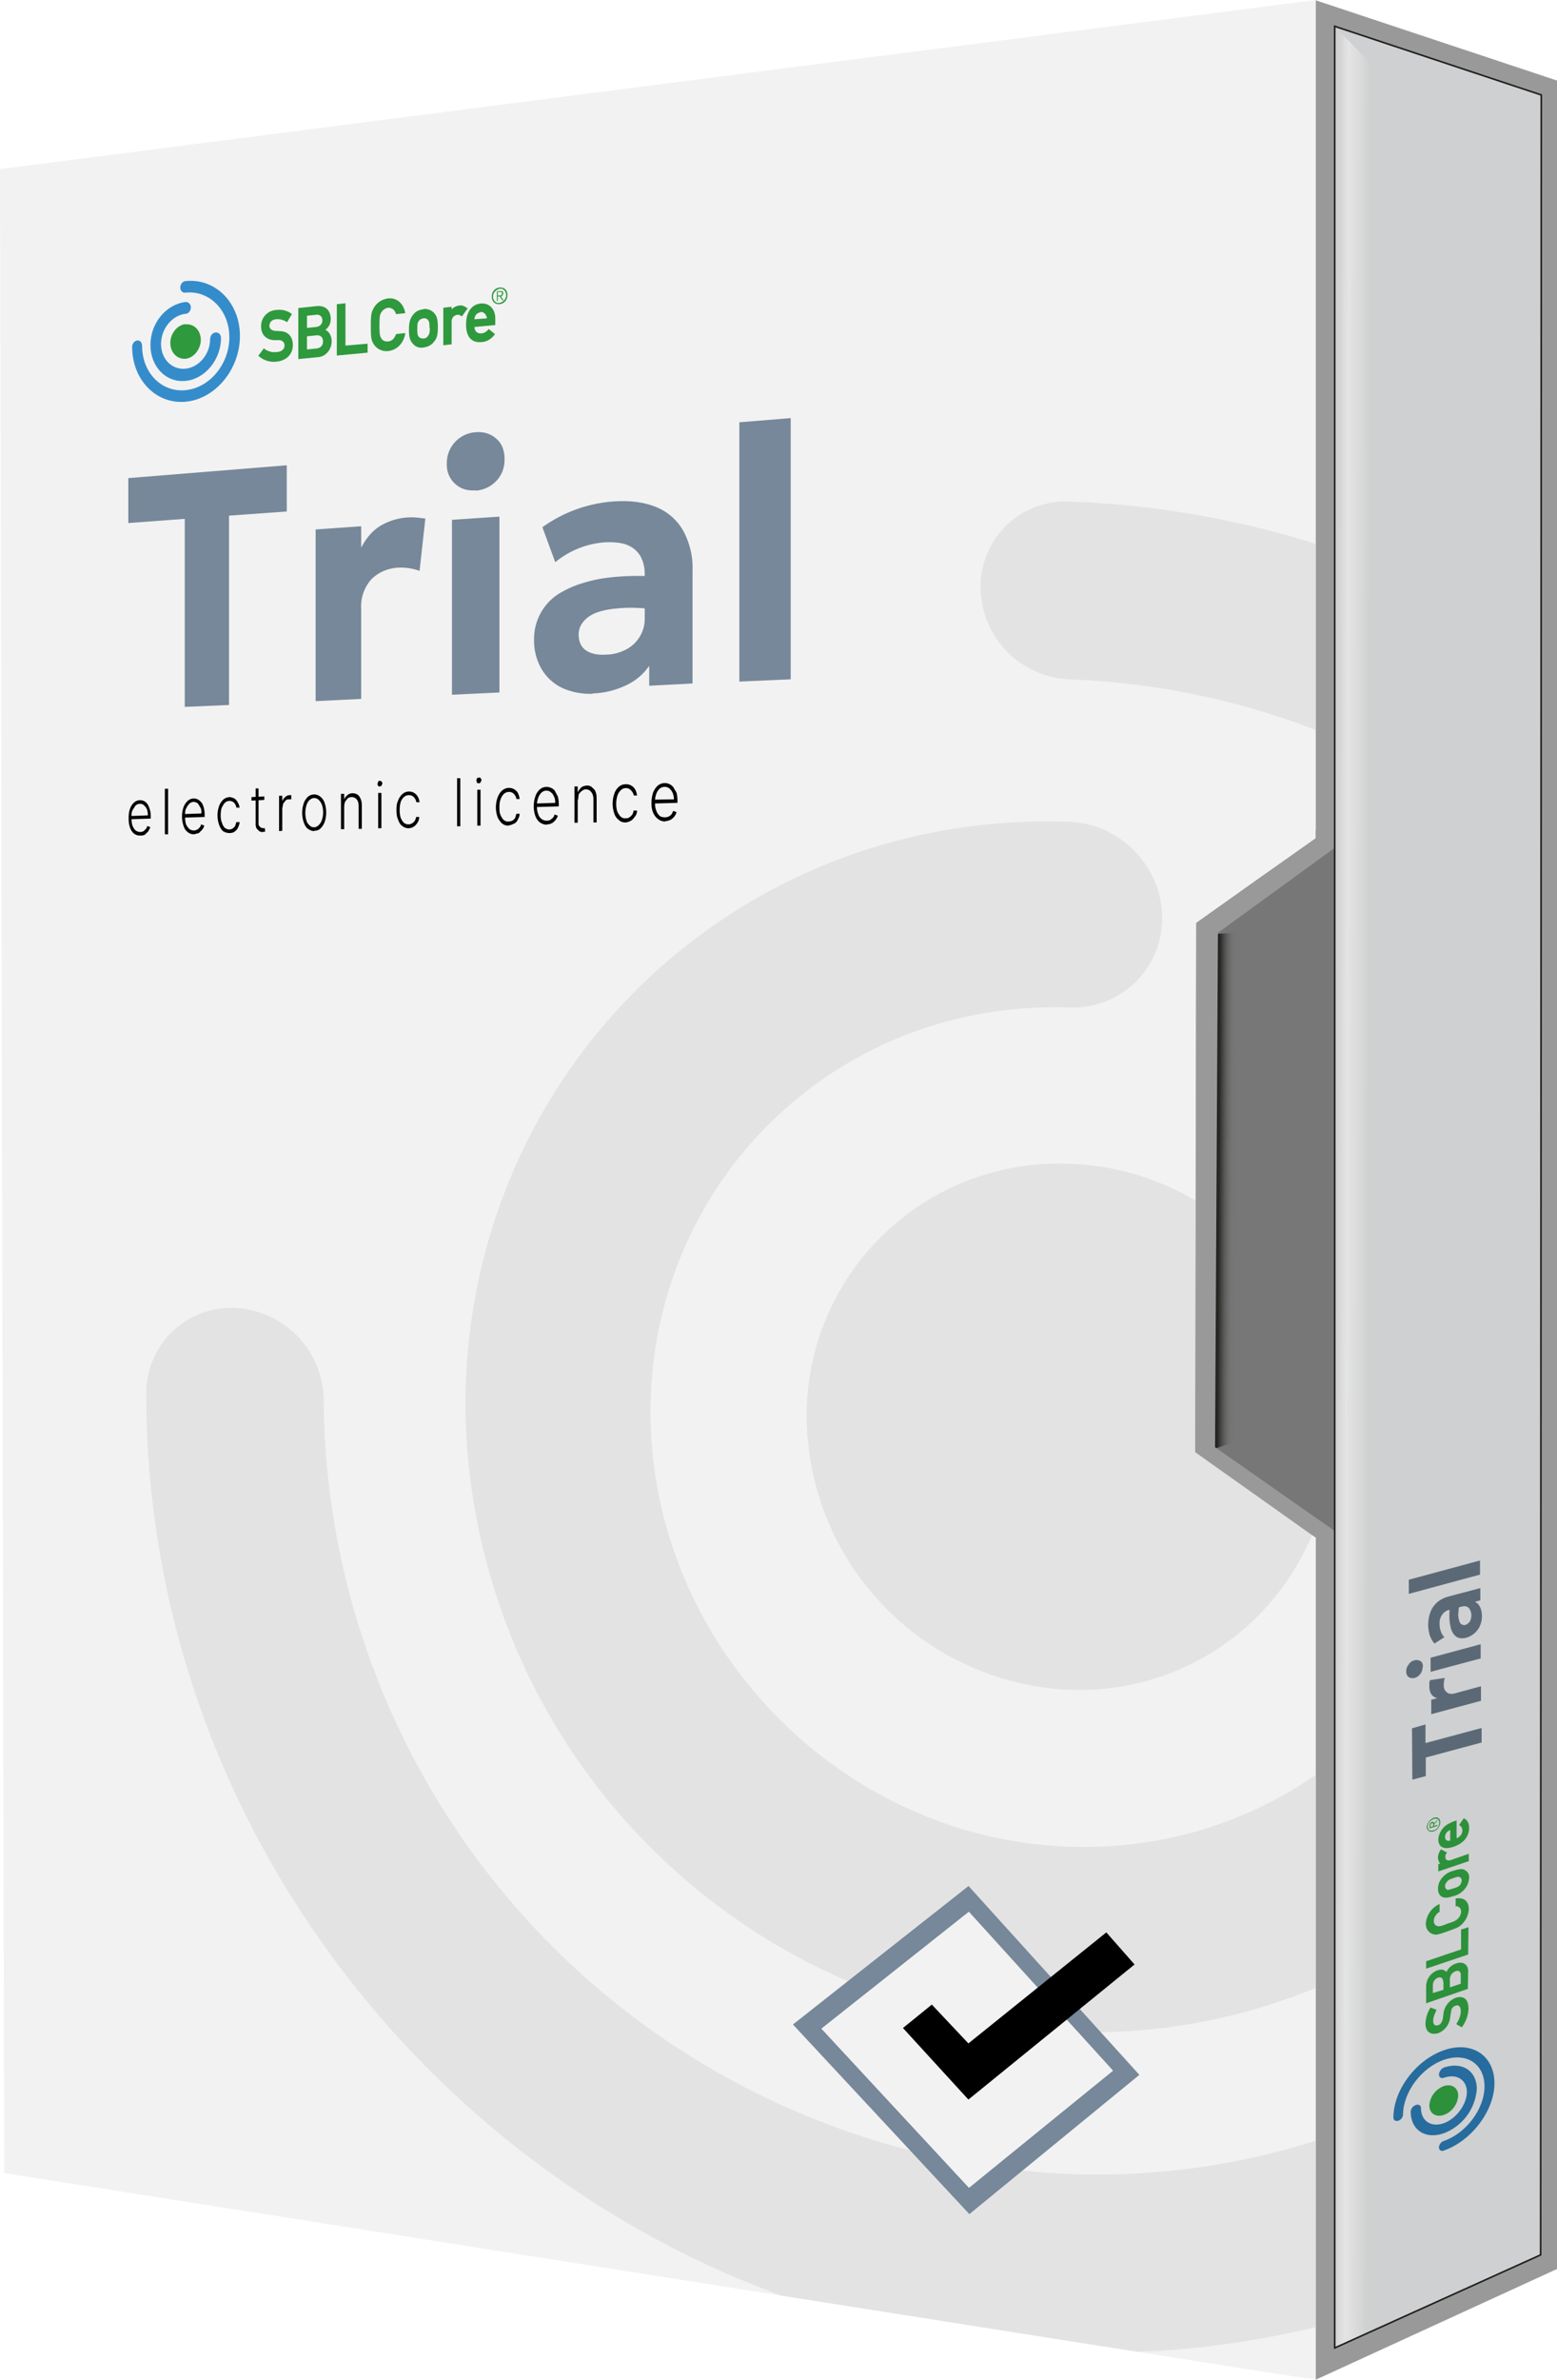 <svg viewBox="0 0 485.4 741.6" version="1.1" id="prefix__svg196" xmlns:xlink="http://www.w3.org/1999/xlink" xmlns="http://www.w3.org/2000/svg"><defs id="prefix__defs116"><linearGradient id="prefix__Nepojmenovan?_p?echod_18" data-name="Nepojmenovan? p?echod 18" x1="514.1" y1="407.2" x2="523.7" y2="407.2" gradientTransform="rotate(.3 516.6 406.2)" gradientUnits="userSpaceOnUse"><stop offset=".2" stop-color="#1d1d1b" id="prefix__stop2"/><stop offset=".3" stop-color="#282826" id="prefix__stop4"/><stop offset=".4" stop-color="#444443" id="prefix__stop6"/><stop offset=".5" stop-color="#5b5b5a" id="prefix__stop8"/><stop offset=".6" stop-color="#6a6a6a" id="prefix__stop10"/><stop offset=".7" stop-color="#747474" id="prefix__stop12"/><stop offset=".9" stop-color="#777" id="prefix__stop14"/></linearGradient><linearGradient id="prefix__Nepojmenovan?_p?echod_18-2" data-name="Nepojmenovan? p?echod 18" x1="491.6" y1="713.9" x2="501.1" y2="713.9" gradientTransform="matrix(.792 -1.154 .305 .209 -71.2 924.6)" xlink:href="#prefix__Nepojmenovan%C3%BD_p%C5%99echod_18"/><linearGradient id="prefix__Nepojmenovan?_p?echod_18-3" data-name="Nepojmenovan? p?echod 18" x1="397.6" y1="957.6" x2="407.1" y2="957.6" gradientTransform="matrix(.792 1.154 .305 -.209 -71.2 49.2)" xlink:href="#prefix__Nepojmenovan%C3%BD_p%C5%99echod_18"/><linearGradient id="prefix__Nepojmenovan?_p?echod_123" data-name="Nepojmenovan? p?echod 123" x1="578.7" y1="102.2" x2="578.7" y2="88.3" gradientTransform="matrix(.02 -11.22 1 .002 452.8 6900.8)" gradientUnits="userSpaceOnUse"><stop offset=".2" stop-color="#cfd0d1" id="prefix__stop19"/><stop offset=".4" stop-color="#dcdddd" id="prefix__stop21"/><stop offset=".7" stop-color="#ededed" id="prefix__stop23"/><stop offset=".8" stop-color="#e3e3e3" id="prefix__stop25"/><stop offset=".9" stop-color="#d4d5d5" id="prefix__stop27"/><stop offset="1" stop-color="#cfd0d1" id="prefix__stop29"/></linearGradient><linearGradient id="prefix__Nepojmenovan?_p?echod_14" data-name="Nepojmenovan? p?echod 14" x1="572.9" y1="334.2" x2="572.9" y2="321.6" gradientTransform="matrix(-.02 11.22 -1 -.002 954.5 -6028)" gradientUnits="userSpaceOnUse"><stop offset=".3" stop-color="#cfd0d1" id="prefix__stop32"/><stop offset=".4" stop-color="#c6c7c7" id="prefix__stop34"/><stop offset=".5" stop-color="#aeaeaf" id="prefix__stop36"/><stop offset=".7" stop-color="#878787" id="prefix__stop38"/><stop offset=".9" stop-color="#555554" id="prefix__stop40"/><stop offset=".9" stop-color="#565655" id="prefix__stop42"/><stop offset=".9" stop-color="#818181" id="prefix__stop44"/><stop offset="1" stop-color="#a3a3a3" id="prefix__stop46"/><stop offset="1" stop-color="#bbbcbc" id="prefix__stop48"/><stop offset="1" stop-color="#c9cacb" id="prefix__stop50"/><stop offset="1" stop-color="#cfd0d1" id="prefix__stop52"/></linearGradient><linearGradient id="prefix__Nepojmenovan?_p?echod_13" data-name="Nepojmenovan? p?echod 13" x1="605.1" y1="306.2" x2="605.1" y2="291.9" gradientTransform="matrix(-17.106 7.702 -.411 -.912 11054.2 -3638)" gradientUnits="userSpaceOnUse"><stop offset=".2" stop-color="#cfd0d1" id="prefix__stop55"/><stop offset=".3" stop-color="#c5c6c7" id="prefix__stop57"/><stop offset=".5" stop-color="#abacac" id="prefix__stop59"/><stop offset=".8" stop-color="#828282" id="prefix__stop61"/><stop offset=".9" stop-color="#6d6d6c" id="prefix__stop63"/><stop offset=".9" stop-color="#818281" id="prefix__stop65"/><stop offset=".9" stop-color="#a3a3a3" id="prefix__stop67"/><stop offset=".9" stop-color="#bbbcbc" id="prefix__stop69"/><stop offset="1" stop-color="#c9cacb" id="prefix__stop71"/><stop offset="1" stop-color="#cfd0d1" id="prefix__stop73"/></linearGradient><linearGradient id="prefix__Nepojmenovan?_p?echod_123-2" data-name="Nepojmenovan? p?echod 123" x1="585.4" y1="55.7" x2="585.4" y2="43.3" gradientTransform="matrix(.996 .333 -.002 1.001 .3 -185)" xlink:href="#prefix__Nepojmenovan%C3%BD_p%C5%99echod_123"/><linearGradient id="prefix__Nepojmenovan?_p?echod_235" data-name="Nepojmenovan? p?echod 235" x1="532.9" y1="314.1" x2="522.3" y2="299.5" gradientUnits="userSpaceOnUse"><stop offset=".2" stop-color="#999" stop-opacity="1" id="prefix__stop77"/><stop offset=".5" stop-color="#5d5d5c" stop-opacity=".9" id="prefix__stop79"/><stop offset=".8" stop-color="#2f2f2d" stop-opacity=".9" id="prefix__stop81"/><stop offset=".9" stop-color="#1d1d1b" stop-opacity=".9" id="prefix__stop83"/><stop offset=".9" stop-color="#4d4d4c" stop-opacity=".9" id="prefix__stop85"/><stop offset="1" stop-color="#838383" stop-opacity="1" id="prefix__stop87"/><stop offset="1" stop-color="#999" stop-opacity="1" id="prefix__stop89"/></linearGradient><linearGradient id="prefix__Nepojmenovan?_p?echod_260" data-name="Nepojmenovan? p?echod 260" x1="532.5" y1="499" x2="522.5" y2="512.8" gradientUnits="userSpaceOnUse"><stop offset="0" stop-color="#999" stop-opacity="1" id="prefix__stop92"/><stop offset=".5" stop-color="#d9d9d9" stop-opacity=".9" id="prefix__stop94"/><stop offset=".7" stop-color="#f4f4f4" stop-opacity=".9" id="prefix__stop96"/></linearGradient><linearGradient id="prefix__Nepojmenovan?_p?echod_243" data-name="Nepojmenovan? p?echod 243" x1="516" y1="406.1" x2="500.2" y2="406.1" gradientUnits="userSpaceOnUse"><stop offset="0" stop-color="#999" stop-opacity="1" id="prefix__stop99"/><stop offset=".1" stop-color="#a0a0a0" stop-opacity="1" id="prefix__stop101"/><stop offset=".3" stop-color="#b5b5b5" stop-opacity="1" id="prefix__stop103"/><stop offset=".5" stop-color="#d7d7d7" stop-opacity=".9" id="prefix__stop105"/><stop offset=".6" stop-color="#ebebeb" stop-opacity=".9" id="prefix__stop107"/><stop offset=".8" stop-color="#b6b6b6" stop-opacity="1" id="prefix__stop109"/><stop offset="1" stop-color="#999" stop-opacity="1" id="prefix__stop111"/></linearGradient><linearGradient xlink:href="#prefix__Nepojmenovan?_p?echod_18" id="prefix__linearGradient1242" gradientUnits="userSpaceOnUse" gradientTransform="rotate(.3 516.6 406.2)" x1="514.1" y1="407.2" x2="523.7" y2="407.2"/><linearGradient xlink:href="#prefix__Nepojmenovan?_p?echod_123" id="prefix__linearGradient1244" gradientUnits="userSpaceOnUse" gradientTransform="matrix(.02 -11.22 1 .002 452.8 6900.8)" x1="578.7" y1="102.2" x2="578.7" y2="88.3"/><style id="style114">.prefix__cls-2{fill:none}.prefix__cls-3{fill:#d9d8d7;opacity:.58}.prefix__cls-6{fill:#276c9e}.prefix__cls-9{fill:#358ccb}.prefix__cls-12{fill:#2f993d}.prefix__cls-17{fill:#768899}.prefix__cls-21{fill:#2c913a}.prefix__cls-22{fill:#f2f2f2}</style></defs><g id="prefix__Vrstva_38" data-name="Vrstva 38" transform="translate(-137 -36)"><path fill="#777" id="prefix__Vrstva_28" data-name="Vrstva 28" d="m560 287.2-75.6 43.1-4.9 160.8 80.1 28.1 20.2-91.4z"/><g id="prefix__Vrstva_55" data-name="Vrstva 55"><path fill="url(#prefix__linearGradient1242)" d="m514.5 327.2.1 160.6 8.7-2.8-1.1-158.4z" id="prefix__path119"/><path fill="url(#prefix__Nepojmenovan%C3%BD_p%C5%99echod_18-2)" d="m515.1 487.1 47.6 36.8 7.4-11-46.6-28.1z" id="prefix__path121"/><path fill="url(#prefix__Nepojmenovan%C3%BD_p%C5%99echod_18-3)" d="m515.5 326.7 47.6-36.8 7.4 11-46.6 28.1z" id="prefix__path123"/></g><path class="prefix__cls-22" d="m509.8 410.2-.2 78.3 35.3 25.1 1.2.8 1.1.8v262.4l-20.9-3.2-34.6-5.5-16.1-2.5-95-15-242.3-38.2L137 88.7 547.2 36v261.3l-19.9 14-17.3 12.4z" id="prefix__Vrstva_25" data-name="Vrstva 25"/><path fill="#cfd0d1" id="prefix__Vrstva_26" data-name="Vrstva 26" d="m553.1 44.2 64.5 21.7v673l-64.5 28.8z"/><g id="prefix__Vrstva_56" data-name="Vrstva 56"><path d="M553.3 44.5v723.2h12.6V57.3Z" opacity=".7" fill="url(#prefix__linearGradient1244)" id="prefix__path128"/><path d="M620.7 743.1 622 60.5h-12.6l.4 669 11 13.6z" fill="url(#prefix__Nepojmenovan%C3%BD_p%C5%99echod_14)" opacity=".6" id="prefix__path130"/><path d="m552.9 768 65.5-27.8-9.3-11.6-56.4 26.8z" fill="url(#prefix__Nepojmenovan%C3%BD_p%C5%99echod_13)" opacity=".5" id="prefix__path132"/><path fill="url(#prefix__Nepojmenovan%C3%BD_p%C5%99echod_123-2)" opacity=".7" d="m617.4 76.8-49.5-17.6-14.8-15 64.4 20.3z" id="prefix__path134"/></g><path d="M622.4 743.1v-682l-75.2-25v261.1l-37.3 26.4-.3 165 37.6 26.6v262.4ZM515.8 486.9l.9-160.2 36.3-26.4v-256l64.5 21.3v673.2l-64.4 29V513.1L515.8 487Z" fill="#999" opacity="1" id="prefix__Vrstva_27_kopie" data-name="Vrstva 27 kopie"/><path fill="url(#prefix__Nepojmenovan%C3%BD_p%C5%99echod_235)" id="prefix__Vrstva_58" data-name="Vrstva 58" d="M547.2 297.2 510 323.6l6.7 3.1 36.1-26.2z"/><path fill="url(#prefix__Nepojmenovan%C3%BD_p%C5%99echod_260)" id="prefix__Vrstva_61" data-name="Vrstva 61" d="m509.6 488.5 6.2-1.6 37 26.2-5.6 2.1z"/><path fill="url(#prefix__Nepojmenovan%C3%BD_p%C5%99echod_243)" id="prefix__Vrstva_59" data-name="Vrstva 59" d="m510 323.6 6.7 3.1-.9 160.2-6.2 1.6z"/><path fill="none" stroke="#1d1d1b" stroke-miterlimit="10" stroke-width=".5" id="prefix__Vrstva_35" data-name="Vrstva 35" d="m553.1 44.2 64.4 21.4-.2 673.1-64.2 29z"/></g><g id="prefix__Vrstva_31" data-name="Vrstva 31" transform="translate(-137 -36)"><path class="prefix__cls-9" d="M194.8 161.2c-9.2.8-16.6-6.9-16.6-17.1 0-1 .7-1.9 1.6-2 .9-.1 1.5.7 1.5 1.7 0 8.3 6 14.5 13.5 13.8 7.5-.7 13.7-8.1 13.7-16.5s-6.2-14.7-13.7-13.9c-.9.1-1.6-.6-1.6-1.6s.7-1.9 1.6-2c9.3-1 17 6.7 17 17.1 0 10.4-7.7 19.7-17 20.5z" id="prefix__path143"/><path class="prefix__cls-9" d="M194.8 154.7c-6 .6-10.9-4.4-10.9-11.2 0-6.8 4.9-12.7 11-13.4.9 0 1.6.7 1.6 1.7s-.7 2-1.7 2c-4.2.5-7.6 4.7-7.6 9.4s3.4 8.1 7.6 7.7c4.2-.4 7.7-4.5 7.7-9.2 0-1 .7-2 1.7-2.1 1-.1 1.7.7 1.7 1.7 0 6.8-5 12.8-11 13.4z" id="prefix__path145"/><path class="prefix__cls-12" d="M194.8 137c-2.6.3-4.7 3-4.7 5.9 0 2.9 2.1 5.1 4.7 4.9 2.6-.2 4.8-3 4.8-5.9 0-2.9-2.1-5.1-4.8-4.8zm29.5 2.2-1.6-.1c-1-.1-1.7-.7-1.7-1.5 0-1.4 1-2 2-2.1a5 5 0 0 1 3.3.8l.2.1 1.5-2.5-.2-.2c-1.5-1-3-1.3-4.7-1.1a5 5 0 0 0-4.7 5.2c0 2.4 1.5 4 3.9 4.2h1.8c1 .1 1.6.7 1.6 1.7 0 1.1-1 2-2.5 2-1.3.2-2.7-.2-3.8-1l-.1-.2-1.8 2.4.2.1a7 7 0 0 0 5.5 1.7c3.1-.3 5.1-2.3 5.1-5.2 0-2-1-4.2-4-4.3zm14.1-.4a4 4 0 0 0 1.7-3.4c0-2.7-1.7-4.3-4.4-4l-5.7.6v15.9l6.2-.6c2.4-.2 4.2-2.4 4.2-5 0-1.4-.7-3-2-3.5zm-5.7 2 3-.3c1.5-.1 2 .9 2 1.9 0 1-.5 2-2 2.2l-3 .3v-4zm2.8-2.9-2.8.3v-3.8l2.8-.3c1.4-.2 2 .8 2 1.7 0 1.2-.8 2-2 2.1z" id="prefix__path147"/><path class="prefix__cls-12" d="m244.7 130.5-2.7.3v16l9.6-.9v-2.8l-6.9.6z" id="prefix__path149"/><path class="prefix__cls-12" d="M260.4 140.3c-.5 1.3-1.3 2-2.4 2.1-1.1.1-1.8-.4-2-.8-.5-.7-.7-1-.7-4.2s.2-3.5.7-4.2c.2-.4.9-1.1 2-1.3 1.3 0 2.1.8 2.4 1.8l.1.2 2.8-.3v-.3c-.6-2.8-2.7-4.6-5.3-4.3a6 6 0 0 0-4.7 3.4c-.5 1-.7 1.6-.7 5.3 0 3.7.2 4.2.7 5.2a4.7 4.7 0 0 0 4.7 2.5c2.7-.3 4.7-2.3 5.3-5.2v-.4l-2.8.3v.1zm8.6-7.9c-1.4.1-2.5.7-3.3 1.8-.9 1.2-1.2 2.3-1.2 4.6s.3 3.3 1.2 4.3c.8 1 2 1.4 3.3 1.2 1.3-.2 2.5-.7 3.3-1.8 1-1.2 1.2-2.3 1.2-4.6s-.3-3.4-1.2-4.4a4 4 0 0 0-3.3-1.2zm2 5.8c0 1.6-.2 2-.6 2.5-.2.4-.8.8-1.4.8-.6 0-1.2-.2-1.4-.5-.4-.5-.5-.8-.5-2.5s.1-2 .5-2.5c.2-.4.8-.7 1.4-.8.6-.1 1.2.2 1.4.5.4.5.5.8.5 2.5zm11.6-6.2c-.8-.6-1.5-.9-2.3-.8a4 4 0 0 0-2.5 1.2v-.8l-2.6.3v11.7l2.6-.3v-7c0-1.5.9-2 1.7-2.2.5 0 .8 0 1.3.4l.2.1 1.8-2.5-.2-.2zm8.8 3.2c0-3-2-4.9-4.6-4.6-2.2.2-4.5 2-4.5 6.5 0 5.2 3 5.7 4.9 5.5 1.6-.1 3-1 4-2.3l.1-.2-2-1.6-.1.2c-.5.7-1.4 1.1-2 1.2-1.4.1-2.2-.6-2.3-2l6.5-.6zm-4.6-2c1 0 1.8.7 2 2l-3.9.3c.1-1.3.8-2 2-2.2z" id="prefix__path151"/><path class="prefix__cls-2" d="M309.7 168.7 162 180.9v-69.4l147.7-17.1Z" id="prefix__path153"/><path class="prefix__cls-12" d="M295.2 128c0 1.4-1 2.7-2.5 2.8-1.5.1-2.4-.9-2.4-2.4s1-2.7 2.5-2.8c1.5-.1 2.4.9 2.4 2.3zm-4.5.4c0 1.3.9 2.2 2 2 1.1-.2 2.1-1.2 2.1-2.4s-.9-2.2-2-2c-1.1.2-2.1 1.2-2.1 2.4zm1.5 1.4h-.3v-3l1-.1c.7-.1 1 .2 1 .7 0 .5-.3.8-.7 1l.8 1.2h-.4l-.8-1.2h-.6zm.5-1.7c.4 0 .8-.1.8-.7 0-.4-.3-.5-.7-.4h-.6v1.1z" id="prefix__path155"/></g><g id="prefix__verze_1_loga" data-name="verze 1 loga" transform="translate(-137 -36)"><path class="prefix__cls-3" d="M547.2 703.1v58.1a281 281 0 0 1-55.5 7.7l-111-17.5c-115-42-198.1-153.4-198.1-281a26.5 26.5 0 0 1 27.6-26.8 29 29 0 0 1 27.7 28.7 243.2 243.2 0 0 0 232.4 241.2c27 1 52.8-2.7 76.9-10.4zm0-497.6v58c-24-9.3-50-14.8-76.9-15.8a28.9 28.9 0 0 1-27.6-28.7 26.5 26.5 0 0 1 27.6-26.7 291 291 0 0 1 76.9 13.2z" id="prefix__path158"/><path class="prefix__cls-3" d="M547.2 589v66.5a183.2 183.2 0 0 1-76.9 13.7A197 197 0 0 1 282.1 474c0-104 84.4-185.6 188.2-181.9 16 .6 29 14 29 30s-13 28.4-29 27.9c-72-2.6-130.5 54-130.5 126s58.6 133 130.5 135.5c28.8 1 55.3-7.4 76.9-22.4z" id="prefix__path160"/><path class="prefix__cls-3" d="M546 514.4a78.5 78.5 0 0 1-75.7 48.2 85.7 85.7 0 0 1-81.8-84.9 78.5 78.5 0 0 1 81.8-79c14.3.4 27.8 4.6 39.5 11.5l-.2 78.3 36.5 25.9z" id="prefix__path162"/></g><g id="prefix__Vrstva_23" data-name="Vrstva 23" transform="translate(-137 -36)"><g id="prefix__Vrstva_29" data-name="Vrstva 29"><g id="prefix__Perspektivn?_text" data-name="Perspektivn? text"><path class="prefix__cls-17" d="M194.6 256.3v-58.6L177 199v-14l49.4-4v14.4l-18 1.3v59l-14 .6zm40.8-1.8V201l14.2-1v6.7c1.6-3.1 3.6-5.4 6.1-6.9a19 19 0 0 1 11.3-2.5l2.6.3-1.8 16.3a17.8 17.8 0 0 0-6.9-1c-3.3.3-6 1.5-8.2 3.7a12.8 12.8 0 0 0-3.1 9.2v28zm49.9-65.7c-2.5.2-4.6-.4-6.4-2a8 8 0 0 1-2.6-6.3 9.6 9.6 0 0 1 9-9.8c2.4-.2 4.6.4 6.4 2 1.7 1.4 2.6 3.6 2.6 6.4 0 2.8-.9 5-2.6 6.8a9.8 9.8 0 0 1-6.4 3zm-7.4 63.7V198l14.8-1v54.8zm43.9-.3a21 21 0 0 1-9.5-1.8 15 15 0 0 1-6.4-5.8 17.5 17.5 0 0 1-2.4-9.3 16.6 16.6 0 0 1 9-15c3-1.7 6.8-3 11.5-3.9 4.6-.8 10.2-1.1 16.6-.8l.2 10.3c-3.8-.5-7.2-.6-10.1-.4-3 .2-5.4.6-7.4 1.3-2 .7-3.4 1.7-4.4 2.9a6.1 6.1 0 0 0-1.5 4c0 2.2.7 3.9 2.3 5 1.5 1 3.6 1.5 6.2 1.3 2.2 0 4.3-.6 6.1-1.5a10.8 10.8 0 0 0 6-10v-13.4c0-2.2-.4-4-1.3-5.7a8.2 8.2 0 0 0-4-3.5c-1.8-.8-4.2-1-7.1-.9a27.6 27.6 0 0 0-15.5 6.2l-4-10.9a43.3 43.3 0 0 1 21.8-8c5-.4 9.4.1 13.1 1.5a17 17 0 0 1 8.7 7.1 24 24 0 0 1 3.2 13V249l-13.5.7v-6.2a18 18 0 0 1-7.3 6.1 26 26 0 0 1-10.3 2.5zm45.7-3.8v-80.8l16-1.3v81.4z" id="prefix__path165"/></g></g><path d="m599 579-17.5 4.7v5.8l-4.2 1.1-.1-16 4.2-1.2v5.8l17.5-4.7v4.5zm-.2-13-15.6 4.2v-4.5l1.9-.5a3 3 0 0 1-2-1.4 5 5 0 0 1-.5-2.4v-1l.2-.8 4.6-.7a8.2 8.2 0 0 0-.3 2.3c0 1 .3 1.7 1 2.2.5.5 1.4.6 2.5.3l8.1-2.2v4.5zm-18.3-10.5c0 .7-.2 1.4-.6 2-.5.7-1.1 1.2-1.9 1.4-.8.2-1.4 0-1.9-.3-.5-.4-.7-1-.7-1.8 0-.7.2-1.4.7-2 .4-.7 1-1.2 1.9-1.4.8-.2 1.4 0 1.9.3s.7 1 .7 1.7zm18.2-2.7L583 557v-4.4l15.6-4.2v4.4zm.3-13.1c0 1-.2 2-.6 2.9a6.6 6.6 0 0 1-4.4 3.8c-.8.2-1.6.2-2.3 0-.7-.2-1.3-.8-1.8-1.6s-.7-1.8-.9-3a20 20 0 0 1 0-4.9l2.9-.8-.3 3c0 .8.2 1.5.3 2 .2.5.4 1 .8 1.1.3.2.7.3 1.1.2.6-.2 1-.6 1.4-1 .3-.6.5-1.3.5-2s-.2-1.2-.4-1.7a2 2 0 0 0-1-1c-.5-.2-1-.2-1.7 0l-3.8 1c-.6.1-1.1.4-1.6.8a4.5 4.5 0 0 0-1.4 3.6c0 .8.1 1.5.4 2.3.2.7.6 1.3 1.1 1.8l-3.1 2a8 8 0 0 1-1.5-2.7 11.4 11.4 0 0 1 .2-7 7.6 7.6 0 0 1 2.2-3.2 9 9 0 0 1 3.6-1.8l9.8-2.6v3.8l-1.7.5c.7.3 1.2.8 1.6 1.6.4.8.6 1.8.6 2.9zm-.6-13-22.2 6v-4.4l22.2-6z" id="prefix__path169" fill="#5b6976"/></g><g id="prefix__Vrstva_30" data-name="Vrstva 30" transform="translate(-137 -36)"><g id="prefix__Perspektivn?_text-2" data-name="Perspektivn? text"><path d="M180.8 296.4c-.8 0-1.5-.2-2-.6-.6-.5-1-1.1-1.3-2-.3-.9-.4-1.7-.4-2.8 0-1.1.1-2 .4-2.9.3-.8.7-1.5 1.3-2a2.8 2.8 0 0 1 3-.5c.5.2.8.5 1.2 1a7.5 7.5 0 0 1 1 3.9v.6l-6.3.2v-1l5.4-.2c0-.7-.1-1.4-.3-1.9-.2-.5-.6-1-1-1.3-.3-.3-.7-.4-1.2-.4a2 2 0 0 0-1.4.6l-.9 1.4c-.3.6-.3 1.3-.3 2v.6c0 .9.1 1.6.3 2.2.3.7.6 1.2 1 1.5a2.3 2.3 0 0 0 2.5.2l.7-.7c.2-.2.3-.5.4-.9l1 .4-.7 1.3-1 1a3 3 0 0 1-1.4.3zm8.6-14.8V296h-1v-14.2h1zm8.1 14.4a3 3 0 0 1-2-.7c-.6-.5-1-1-1.3-2a9.1 9.1 0 0 1 0-5.7 5 5 0 0 1 1.3-2 2.8 2.8 0 0 1 3.1-.5c.4.2.8.5 1.2 1 .3.3.5.9.7 1.5.2.7.3 1.5.3 2.4v.6l-6.4.2v-1.1l5.4-.2c0-.7 0-1.3-.3-1.8l-.8-1.3c-.4-.3-.9-.5-1.3-.5a2 2 0 0 0-1.4.6c-.4.4-.7.9-1 1.5-.3.6-.3 1.3-.3 2v.6c0 .9.1 1.6.3 2.3.3.6.6 1 1 1.4.4.4 1 .5 1.5.5a2 2 0 0 0 1-.3c.3-.1.5-.4.7-.6.3-.3.4-.6.5-1l1 .4a4 4 0 0 1-.7 1.3l-1 1zm11-.4c-.7 0-1.4-.2-2-.6-.5-.5-.9-1.1-1.2-2a8.8 8.8 0 0 1 0-5.8 5 5 0 0 1 1.3-2c.5-.5 1.2-.7 1.9-.8.5 0 1 .2 1.5.4.5.3.8.7 1.1 1.2.3.5.5 1 .6 1.7h-1a3 3 0 0 0-.7-1.5 2 2 0 0 0-1.5-.6 2 2 0 0 0-1.4.6c-.4.4-.7 1-1 1.6-.2.6-.3 1.4-.3 2.3 0 .9.1 1.6.4 2.3.2.7.5 1.2.9 1.6.4.3.9.5 1.4.5a2 2 0 0 0 1-.3c.3-.2.6-.4.8-.8l.4-1.2h1c0 .6-.3 1.2-.5 1.7s-.7 1-1.1 1.3c-.4.3-1 .4-1.6.4zm10.9-11.4v1.1l-4 .2v-1.1zm-2.8-2.5h1v10.6c0 .5 0 .9.2 1.1l.5.5.6.2h.3l.3-.1.2 1.1-.4.1-.5.1a2 2 0 0 1-1-.3l-.8-.8a3 3 0 0 1-.3-1.5v-11zM224 295v-11h1v1.7c.2-.5.5-1 .9-1.3a2 2 0 0 1 1.4-.6h.5v1.3h-.6c-.4 0-.8 0-1.1.3l-.8 1-.3 1.5v7zm11 0c-.8 0-1.4-.3-2-.7-.6-.4-1-1.2-1.3-2a9.4 9.4 0 0 1 0-6 5 5 0 0 1 1.3-2 3 3 0 0 1 3.9 0c.5.4 1 1 1.3 1.9a9.4 9.4 0 0 1 0 6c-.3.8-.8 1.5-1.3 2s-1.2.7-2 .7zm0-1.2c.5 0 1-.3 1.4-.7.4-.4.8-1 1-1.7a7.7 7.7 0 0 0 0-4.5c-.2-.6-.6-1.2-1-1.6a2 2 0 0 0-1.5-.6c-.6 0-1 .3-1.5.7a4 4 0 0 0-.9 1.7 8.2 8.2 0 0 0 0 4.5 3 3 0 0 0 1 1.6c.3.4.8.6 1.4.6zm9.3-6.2v6.8h-1v-11h1v1.8c.2-.6.5-1 1-1.4.4-.4 1-.6 1.6-.6.5 0 1 .1 1.5.4.5.3.8.8 1 1.3.3.6.4 1.4.4 2.2v7.2h-1v-7c0-1-.2-1.7-.6-2.2a2 2 0 0 0-1.6-.7 2 2 0 0 0-1.2.4l-.8 1c-.2.6-.3 1.1-.3 1.8zm11.1-6.5c-.2 0-.4 0-.5-.2-.2-.2-.2-.4-.2-.7l.2-.6c.1-.2.3-.3.5-.3l.5.2c.2.2.3.4.3.7l-.3.7zm-.5 13v-11h1v11zm9.5 0a3 3 0 0 1-2-.7c-.6-.4-1-1.1-1.3-2-.4-.8-.5-1.8-.5-3s.1-2 .5-2.9a5 5 0 0 1 1.3-2 3.1 3.1 0 0 1 4.8.7c.3.5.5 1 .6 1.8h-1a3 3 0 0 0-.8-1.6 2 2 0 0 0-1.6-.6c-.5 0-1 .2-1.5.6a4 4 0 0 0-1 1.6c-.2.7-.3 1.5-.3 2.4 0 .9.1 1.7.3 2.4.3.7.6 1.2 1 1.6.5.4 1 .5 1.5.5a2 2 0 0 0 1-.3c.4-.2.7-.5.9-.8.2-.4.4-.8.4-1.2h1c0 .6-.2 1.2-.5 1.7s-.7 1-1.2 1.3a3 3 0 0 1-1.6.5zm16.1-15.6v15h-1v-15zm5.8 1.6c-.2 0-.4 0-.6-.2l-.2-.7.2-.7.6-.2c.2 0 .4 0 .5.2.2.2.3.4.3.7l-.3.6c-.1.2-.3.3-.5.3zm-.5 13.2v-11.2h1v11.2zm9.8 0a3 3 0 0 1-2.1-.7 6 6 0 0 1-1.4-2 9.2 9.2 0 0 1 0-6c.4-1 .8-1.7 1.4-2.2a3.2 3.2 0 0 1 5 .8c.2.5.4 1 .5 1.8h-1a3 3 0 0 0-.8-1.6 2 2 0 0 0-1.6-.6c-.6 0-1 .2-1.5.6a4 4 0 0 0-1 1.6c-.3.7-.4 1.5-.4 2.5s0 1.7.3 2.4.6 1.2 1 1.6c.5.4 1 .6 1.6.5a2.3 2.3 0 0 0 2-1.1l.4-1.3h1c0 .7-.3 1.3-.6 1.9-.3.6-.7 1-1.2 1.2-.5.2-1 .5-1.6.5zm11.9-.3c-.9 0-1.6-.3-2.2-.7a4.8 4.8 0 0 1-1.4-2 9.4 9.4 0 0 1 0-6.1 5 5 0 0 1 1.4-2.2 3.2 3.2 0 0 1 3.4-.5c.5.2 1 .5 1.3 1l.9 1.7c.2.7.3 1.5.3 2.5v.6l-7.1.2v-1.1l6-.2c0-.8-.1-1.4-.4-2-.3-.6-.5-1-1-1.3-.4-.4-.8-.5-1.4-.5-.6 0-1 .2-1.5.6-.4.4-.8 1-1 1.6-.2.6-.4 1.3-.4 2v.7c0 1 .1 1.7.4 2.4.2.7.6 1.2 1 1.5a2.7 2.7 0 0 0 2.8.3l.8-.7c.3-.3.4-.7.5-1l1 .4a4 4 0 0 1-1.8 2.3 3 3 0 0 1-1.6.4zm9.6-7.7v7.1h-1v-11.3h1v1.7h.1c.2-.5.6-1 1-1.4.5-.4 1-.5 1.7-.6.6 0 1.2.1 1.6.5.4.4.9.7 1.1 1.3.3.6.4 1.4.4 2.3v7.4h-1V285c0-1-.3-1.7-.7-2.2a2 2 0 0 0-1.7-.8c-.4 0-.9.2-1.2.5-.4.3-.7.6-1 1.1l-.2 1.7zm14.9 7c-.8 0-1.5-.2-2-.7a4 4 0 0 1-1.5-2.1 9.4 9.4 0 0 1 0-6.1 5 5 0 0 1 1.4-2.2c.6-.5 1.3-.8 2.2-.8a3.2 3.2 0 0 1 2.9 1.6c.3.5.5 1.2.6 1.9h-1a3 3 0 0 0-.9-1.6 2 2 0 0 0-1.6-.7c-.6 0-1.1.2-1.6.7a4 4 0 0 0-1 1.6 8.8 8.8 0 0 0-.1 4.9c.3.7.7 1.3 1.1 1.7.5.4 1 .6 1.6.5.4 0 .8 0 1.1-.3.4-.2.6-.5.9-.8.2-.4.4-.8.4-1.3h1.1c0 .7-.2 1.3-.6 1.8-.4.5-.7 1-1.2 1.3-.5.3-1 .5-1.7.6zm12.4-.3c-.9 0-1.7-.3-2.3-.8a4.6 4.6 0 0 1-1.5-2c-.4-.9-.5-1.9-.5-3s.2-2.3.5-3.2c.4-.9.8-1.6 1.5-2.2a3.4 3.4 0 0 1 4.8.5l1 1.7c.2.7.3 1.6.3 2.5v.7l-7.4.2v-1.2l6.3-.1c0-.8-.2-1.5-.4-2s-.6-1-1-1.4a2.5 2.5 0 0 0-3.1.1c-.4.4-.8 1-1 1.6-.2.6-.4 1.4-.4 2.1v.7c0 1 .1 1.7.4 2.4.2.7.6 1.2 1 1.6.4.4 1.1.5 1.8.5a2.6 2.6 0 0 0 2-1l.5-1 1 .4c-.1.5-.4 1-.7 1.4a4 4 0 0 1-1.2 1c-.5.2-1 .4-1.6.4z" id="prefix__path172"/></g></g><g id="prefix__Vrstva_50" data-name="Vrstva 50" transform="translate(-137 -36)"><path class="prefix__cls-17" d="m439 623.7-54.8 43.2 55 59.1 53-43.4-53.3-58.9zm0 94-45.9-49.5 46-36.4 44.9 49.5-45 36.5z" id="prefix__path176"/><path class="prefix__cls-2" d="m483.9 681.3-44.8 36.5-46-49.6 45.9-36.4z" id="prefix__path178"/><path class="prefix__cls-22" d="m483.9 681.3-44.8 36.5-46-49.6 45.9-36.4z" id="prefix__path180"/><path d="m481.9 638.2 8.8 10-51.8 42.1-20.4-22.3 9-7.3 11.4 12.1z" id="prefix__path182"/></g><g id="prefix__Vrstva_51_kopie" data-name="Vrstva 51 kopie" transform="translate(-137 -36)"><path class="prefix__cls-6" d="M602.9 685.2c0 8.6-7.2 18-15.8 21-.9.3-1.5-.2-1.5-1s.6-1.7 1.5-2c7-2.4 12.7-10 12.7-17s-5.6-10.7-12.6-8.3c-7 2.4-12.7 10-12.8 17 0 .9-.7 1.8-1.5 2-.8.2-1.5-.1-1.5-1 0-8.6 7.1-18 15.8-21 8.7-3 15.7 1.7 15.7 10.3z" id="prefix__path185"/><path class="prefix__cls-6" d="M597.4 687a16 16 0 0 1-10.3 13.8c-5.7 2-10.3-1-10.3-6.7 0-.9.7-1.8 1.6-2.1.9-.3 1.6.1 1.6 1 0 4 3.2 6 7 4.7 3.8-1.3 7.2-5.7 7.3-9.6.1-3.9-3.2-6-7.1-4.6-1 .3-1.6-.2-1.6-1s.7-1.9 1.6-2.2c5.7-1.9 10.2 1.1 10.2 6.7z" id="prefix__path187"/><path class="prefix__cls-21" d="M582.6 692.1c0 2.5 2 3.8 4.5 3a6.9 6.9 0 0 0 4.5-6c0-2.5-2-3.8-4.5-3a7 7 0 0 0-4.5 6zm4.4-28.5-.2 1.5c-.2 1-.7 1.8-1.4 2-1.2.4-1.6-.4-1.6-1.3 0-1 .4-2.1 1-3.3v-.2l-1.9-.7-.1.3a9.9 9.9 0 0 0-1.4 4.7c0 2.6 1.6 3.7 4 3a6 6 0 0 0 3.7-4.9l.1-.8.2-1a2 2 0 0 1 1.5-1.9c.9-.3 1.5.4 1.5 1.8 0 1.2-.5 2.6-1.3 3.8l-.1.2 1.8 1 .1-.3a9.9 9.9 0 0 0 1.9-5.5c0-3-1.5-4.2-4-3.4a6 6 0 0 0-3.8 5zm1-13c-.7-.8-1.6-1-2.8-.6a5.4 5.4 0 0 0-3.6 5.2v5.1l13-4.5.1-5.5c0-2.1-1.6-3.2-3.8-2.4a5 5 0 0 0-3 2.7zm1 4.8v-2.7c.1-1.4 1-2.1 1.8-2.4.8-.3 1.6-.1 1.6 1.2v2.7l-3.3 1.1zm-2-1.8v2.5l-3.3 1v-2.4c0-1.4.9-2.1 1.6-2.4 1-.3 1.6.2 1.6 1.3z" id="prefix__path189"/><path class="prefix__cls-21" d="M581.6 647.2v2.3l13.1-4.4.1-8.5-2.3.7v6.2z" id="prefix__path191"/><path class="prefix__cls-21" d="M591 630c1 .2 1.5.8 1.5 1.7 0 .9-.5 1.7-.8 2-.6.7-1 1-3.5 1.8-2.5 1-2.8.9-3.4.6-.3-.1-.8-.5-.8-1.5 0-1.1.8-2.2 1.6-2.7l.2-.1v-2.5l-.3.2a7.2 7.2 0 0 0-4 6c0 2 1.3 3 2.4 3.3.8.2 1.2.2 4.3-.9 3.1-1.1 3.5-1.3 4.3-2a7 7 0 0 0 2.4-5c0-2.4-1.5-3.6-3.8-3.3h-.3v2.5h.1zm-5.7-5.4c0 1.2.4 2 1.2 2.5.8.4 1.7.4 3.6-.2a6.5 6.5 0 0 0 3.6-2.3 6 6 0 0 0 1.3-3.3c.1-1.2-.4-2-1.3-2.5-.8-.5-1.7-.4-3.6.2a6.5 6.5 0 0 0-3.6 2.3c-.8 1-1.2 2.1-1.2 3.3zm4.8-3.3c1.3-.5 1.6-.5 2-.3.3.1.6.6.6 1s-.3 1.2-.6 1.5c-.4.4-.7.6-2 1s-1.6.5-2 .4c-.3-.2-.6-.6-.6-1.1 0-.5.3-1.1.6-1.4.4-.5.7-.7 2-1.1zm-4.1-8.7c-.4.8-.7 1.5-.7 2.2 0 .9.3 1.5.7 2l-.6.1v2.3l9.5-3.2v-2.3l-5.7 2c-1.2.3-1.6-.3-1.6-1 0-.4 0-.7.4-1.2l.1-.2-1.9-1-.1.3zm3.4-8.6a6 6 0 0 0-4 5.2c0 2 1.2 3.5 4.8 2.3 4.2-1.5 4.8-4.3 4.8-5.9 0-1.4-.5-2.3-1.5-2.9h-.2l-1.4 2 .2.2c.5.3.8.9.8 1.5 0 1.1-.7 2-1.8 2.5v-5.6l-1.7.6zm-1.9 4.5c0-1 .6-1.8 1.6-2.2v3.3c-1 .2-1.6-.2-1.6-1.1zm-3.5-6c1.1-.4 2 .2 2 1.4s-.9 2.4-2 2.8c-1.1.4-2.2-.2-2.2-1.3s1-2.4 2.1-2.9zm0 3.9c1-.3 1.7-1.4 1.7-2.4s-.8-1.5-1.8-1.1c-1 .4-1.8 1.3-1.8 2.4 0 1.1.8 1.4 1.8 1.1zm1.1-1.7v.3l-2.4.8v-1c0-.5.3-.8.7-1 .4-.2.6.1.7.4l1-1v.3l-1 1v.5zm-1.3 0c0-.3 0-.7-.4-.5-.3 0-.4.4-.4.7v.5l.8-.3z" id="prefix__path193"/></g></svg>